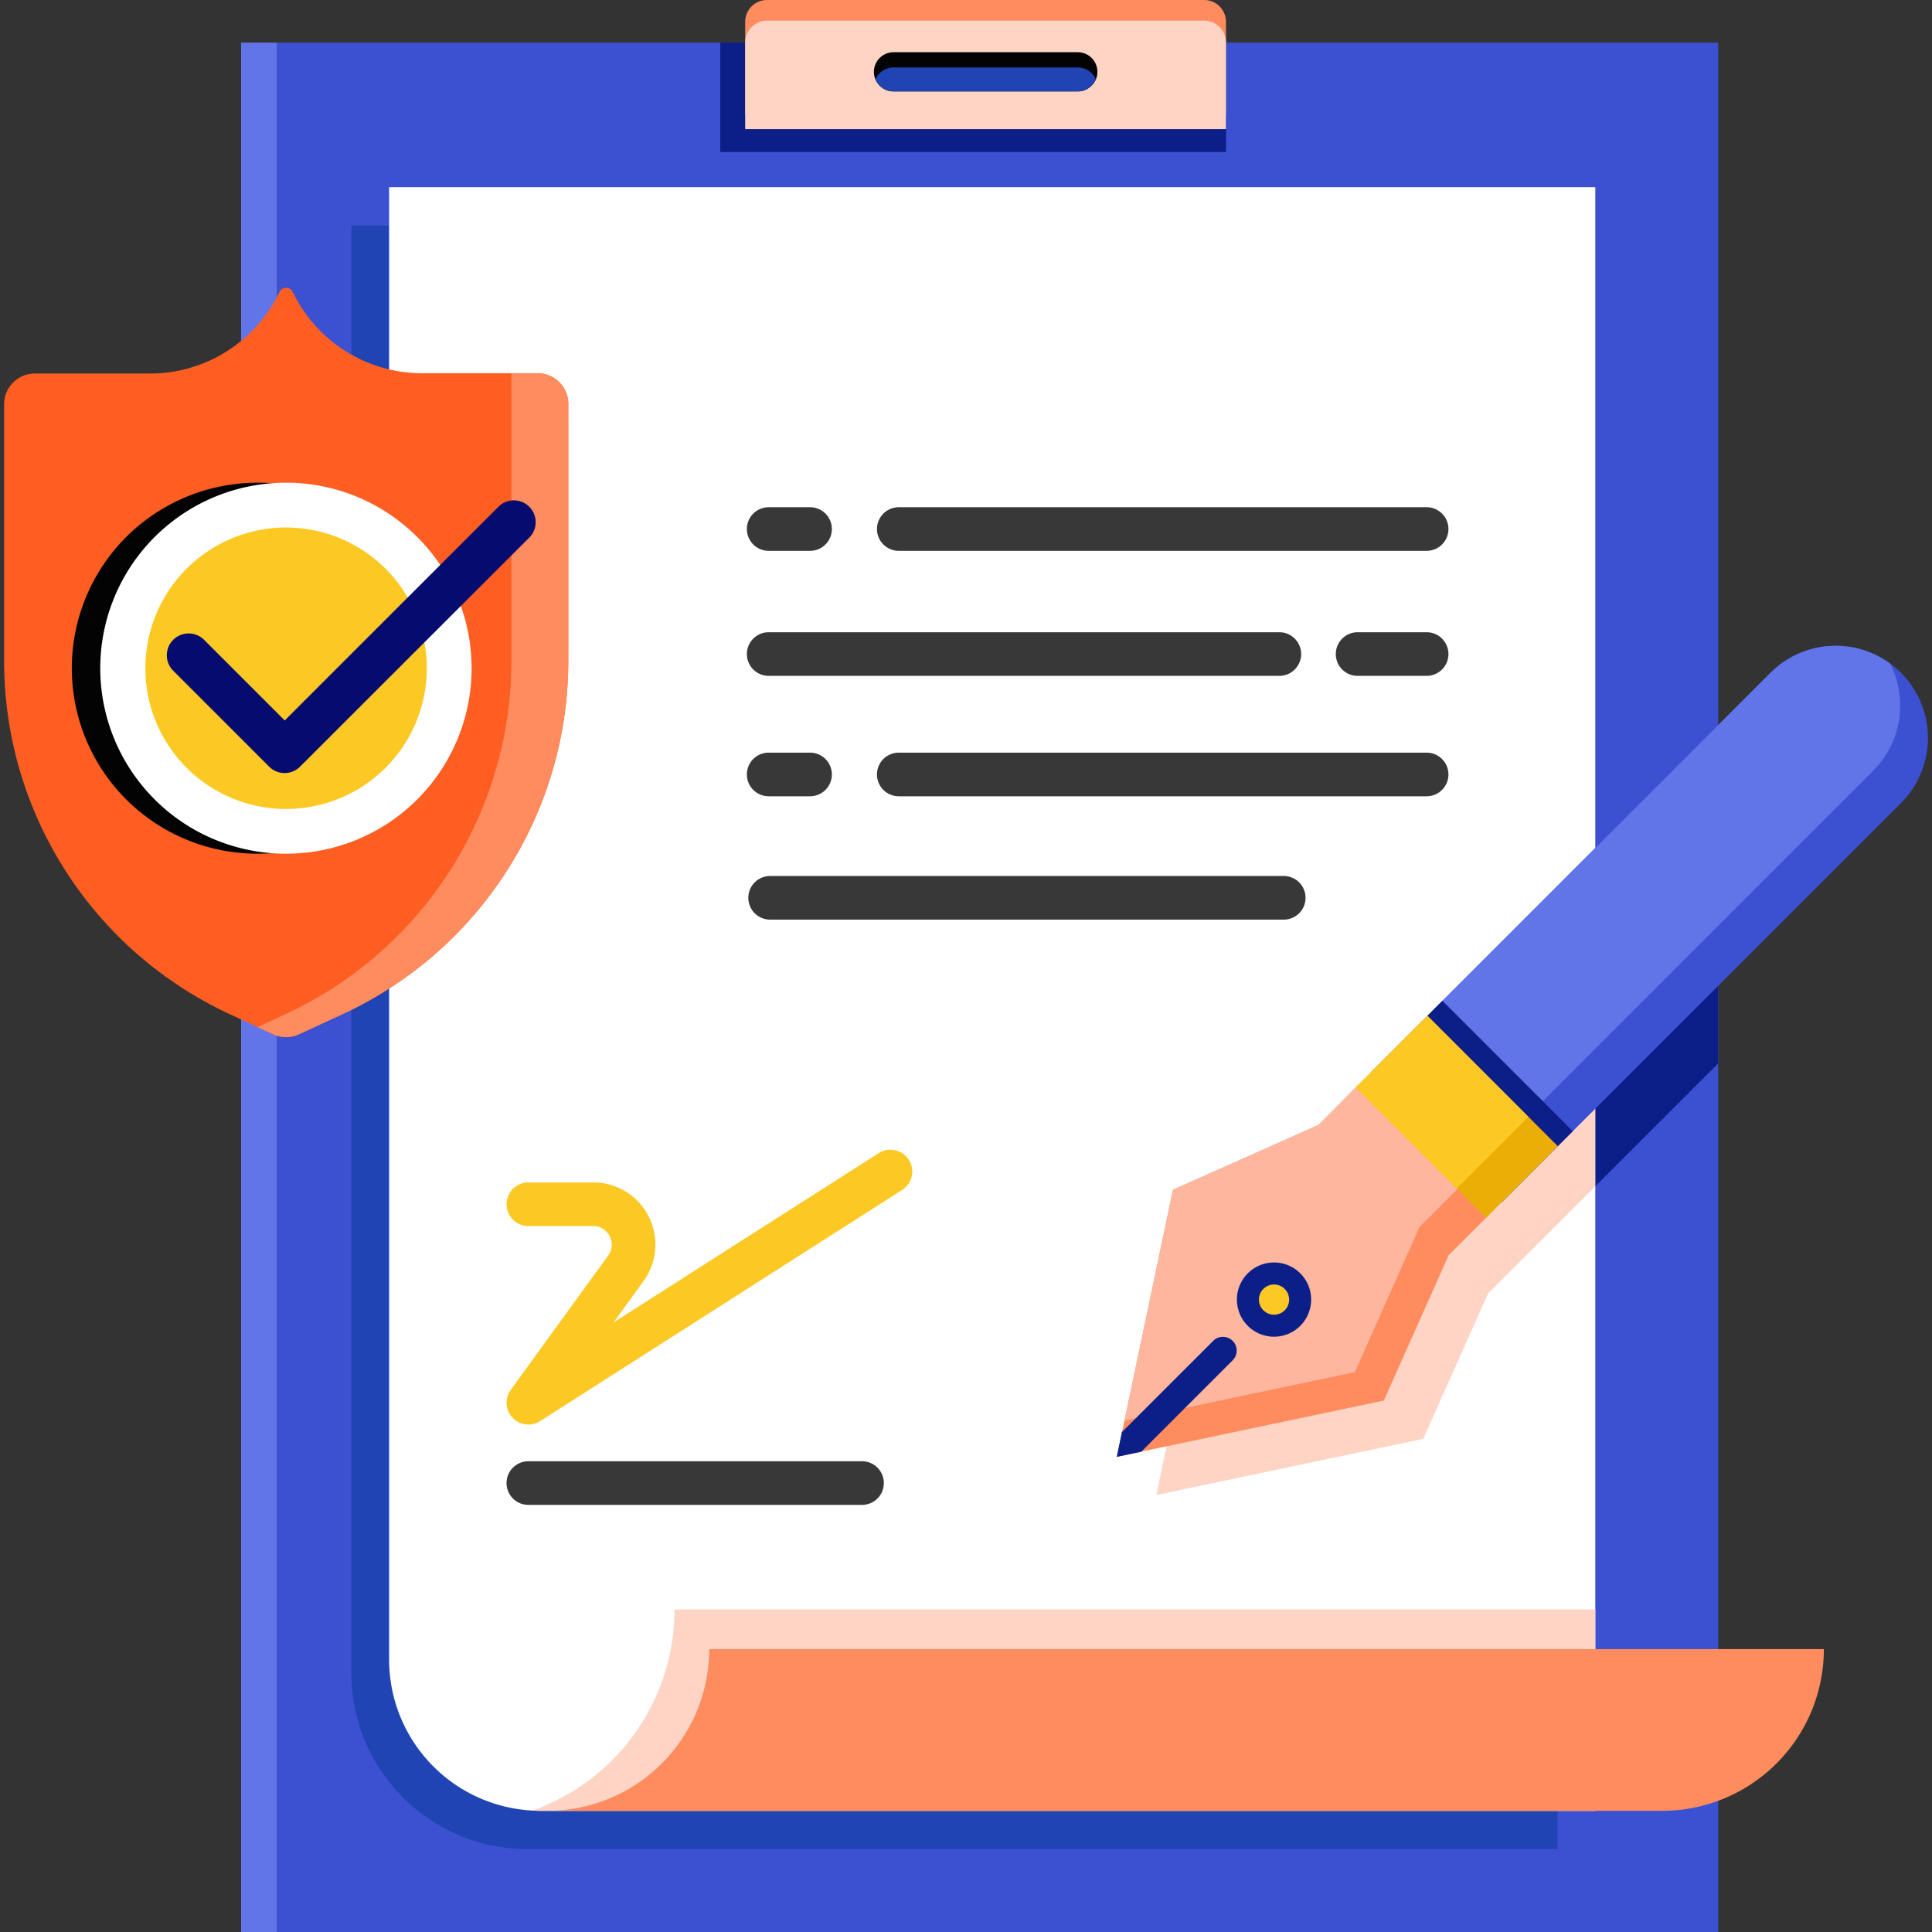 <?xml version="1.0" encoding="UTF-8"?>
<svg xmlns="http://www.w3.org/2000/svg" xmlns:xlink="http://www.w3.org/1999/xlink" width="150" height="150" viewBox="0 0 150 150">
  <rect x="0" y="0" width="150" height="150" fill="#333333" stroke="none"/>
  <defs>
    <clipPath id="clip-path">
      <rect id="Rectangle_22" data-name="Rectangle 22" width="150" height="150" transform="translate(1905 4417)" fill="#fff"></rect>
    </clipPath>
  </defs>
  <g id="_1_icon" data-name="1 icon" transform="translate(-1905 -4417)" clip-path="url(#clip-path)">
    <g id="insurance" transform="translate(1905.169 4417)">
      <path id="Path_1" data-name="Path 1" d="M21.331,3.306h111.9V150H21.331Zm0,0" fill="#3c51d1"></path>
      <path id="Path_2" data-name="Path 2" d="M27.109,17.508h93.649V143.565H40.793a13.684,13.684,0,0,1-13.684-13.687Zm0,0" fill="#2044b4"></path>
      <path id="Path_3" data-name="Path 3" d="M123.69,14.533V140.592H41.809c-.213,0-.426-.007-.64-.021a11.739,11.739,0,0,1-11.127-11.709V14.533Zm0,0" fill="#fff"></path>
      <path id="Path_4" data-name="Path 4" d="M133.228,62.324V82.57l-9.538,9.538V71.861Zm0,0" fill="#0c1e88"></path>
      <path id="Path_5" data-name="Path 5" d="M123.69,71.861V92.107l-4.251,4.251-.923.921-.939.938-2.217,2.219-5.026,11.276-18.361,3.863-.254.054-2.11.445.447-2.134.05-.237,3.858-18.354,11.281-5.029,2.219-2.216-.009-.009.693-.695,5.562-5.562,1.168-1.164Zm0,0" fill="#fed5c5"></path>
      <path id="Path_6" data-name="Path 6" d="M18.55,3.306h2.781V150H18.55Zm0,0" fill="#6175e9"></path>
      <path id="Path_7" data-name="Path 7" d="M55.752,3.306H95.023V11.8H55.752Zm0,0" fill="#0c1e88"></path>
      <path id="Path_8" data-name="Path 8" d="M59.391,0h33.93a1.693,1.693,0,0,1,1.693,1.693V8.921H57.687V1.7a1.694,1.694,0,0,1,1.7-1.7Zm0,0" fill="#ff8c5f"></path>
      <path id="Path_9" data-name="Path 9" d="M59.391,1.6h33.93A1.694,1.694,0,0,1,95.014,3.3v6.724H57.687V3.306a1.694,1.694,0,0,1,1.7-1.7Zm0,0" fill="#fed5c5"></path>
      <path id="Path_10" data-name="Path 10" d="M123.69,124.951v15.641H41.809c-.213,0-.426-.007-.64-.021A16.575,16.575,0,0,0,52.2,124.951Zm0,0" fill="#fed5c5"></path>
      <path id="Path_11" data-name="Path 11" d="M118.269,140.592h10.611a12.556,12.556,0,0,0,12.555-12.555H54.892A12.556,12.556,0,0,1,42.34,140.592" fill="#ff8c5f"></path>
      <path id="Path_12" data-name="Path 12" d="M85.032,5.578a1.468,1.468,0,0,1-.118.593,1.531,1.531,0,0,1-.339.484A1.5,1.5,0,0,1,83.5,7.1H69.2a1.519,1.519,0,0,1-1.4-.931,1.469,1.469,0,0,1-.119-.593A1.528,1.528,0,0,1,69.2,4.054H83.512a1.525,1.525,0,0,1,1.52,1.524Zm0,0" fill="#030303"></path>
      <path id="Path_13" data-name="Path 13" d="M84.914,6.155a1.561,1.561,0,0,1-.339.484,1.5,1.5,0,0,1-1.074.447H69.2a1.521,1.521,0,0,1-1.4-.931,1.534,1.534,0,0,1,1.4-.916H83.512a1.526,1.526,0,0,1,1.4.916Zm0,0" fill="#2044b4"></path>
      <g id="Group_1" data-name="Group 1">
        <path id="Path_14" data-name="Path 14" d="M62.723,42.767H59.512a1.693,1.693,0,1,1,0-3.387h3.211a1.693,1.693,0,1,1,0,3.387Zm0,0" fill="#383838"></path>
        <path id="Path_15" data-name="Path 15" d="M110.594,42.767H69.612a1.693,1.693,0,1,1,0-3.387h40.982a1.693,1.693,0,1,1,0,3.387Zm0,0" fill="#383838"></path>
        <path id="Path_16" data-name="Path 16" d="M62.723,61.822H59.512a1.693,1.693,0,1,1,0-3.387h3.211a1.693,1.693,0,1,1,0,3.387Zm0,0" fill="#383838"></path>
        <path id="Path_17" data-name="Path 17" d="M110.594,61.822H69.612a1.693,1.693,0,1,1,0-3.387h40.982a1.693,1.693,0,1,1,0,3.387Zm0,0" fill="#383838"></path>
        <path id="Path_18" data-name="Path 18" d="M110.594,52.474h-5.358a1.693,1.693,0,1,1,0-3.387h5.358a1.693,1.693,0,0,1,0,3.387Zm0,0" fill="#383838"></path>
        <path id="Path_19" data-name="Path 19" d="M99.159,52.474H59.512a1.693,1.693,0,1,1,0-3.387H99.159a1.693,1.693,0,0,1,0,3.387Zm0,0" fill="#383838"></path>
        <path id="Path_20" data-name="Path 20" d="M99.5,71.4H59.624a1.693,1.693,0,1,1,0-3.387H99.5a1.693,1.693,0,1,1,0,3.387Zm0,0" fill="#383838"></path>
      </g>
      <path id="Path_21" data-name="Path 21" d="M40.854,110.6a1.693,1.693,0,0,1-1.372-2.688l7.573-10.439a1.441,1.441,0,0,0-1.166-2.284H40.854a1.693,1.693,0,1,1,0-3.387h5.035a4.824,4.824,0,0,1,3.906,7.659l-2.33,3.214L68.053,89.53a1.693,1.693,0,1,1,1.822,2.855L41.764,110.336a1.682,1.682,0,0,1-.91.267Zm0,0" fill="#fcc924"></path>
      <path id="Path_22" data-name="Path 22" d="M66.759,116.839H40.853a1.693,1.693,0,0,1,0-3.387H66.759a1.693,1.693,0,0,1,0,3.387Zm0,0" fill="#383838"></path>
      <path id="Path_23" data-name="Path 23" d="M115.457,94.306,105.334,84.182l-.942.938.011.007-2.219,2.219L90.9,92.374,87.136,110.3l-.091.43-.05.237-.447,2.134,2.11-.443.254-.054,18.36-3.865L112.3,97.463l2.219-2.219,0,0Zm0,0" fill="#ff8c5f"></path>
      <path id="Path_24" data-name="Path 24" d="M113.2,92.1l-3.157,3.157-5.026,11.275L87.135,110.3,90.9,92.374l11.281-5.029,3.13-3.13Zm0,0" fill="#ffb69f"></path>
      <path id="Path_25" data-name="Path 25" d="M149.513,57.3a7.119,7.119,0,0,1-2.1,5.057L120.781,88.988,110.657,78.865,137.292,52.23a7.156,7.156,0,0,1,9.288-.714c.115.081.226.169.339.261a7.138,7.138,0,0,1,2.594,5.521Zm0,0" fill="#3c51d1"></path>
      <path id="Path_26" data-name="Path 26" d="M147.358,54.784a7.116,7.116,0,0,1-2.1,5.061L118.631,86.479l-7.79-7.79,26.451-26.452a7.156,7.156,0,0,1,9.288-.714,7.18,7.18,0,0,1,.778,3.261Zm0,0" fill="#6175e9"></path>
      <path id="Path_27" data-name="Path 27" d="M116.381,93.384,106.258,83.26l5.561-5.561,10.124,10.124Zm0,0" fill="#0c1e88"></path>
      <path id="Path_28" data-name="Path 28" d="M95.548,105.6l-7.113,7.113-1.9.4.4-1.924,7.089-7.085a1.068,1.068,0,1,1,1.51,1.511Zm0,0" fill="#0c1e88"></path>
      <path id="Path_29" data-name="Path 29" d="M120.775,88.988l-5.561,5.562-2.28-2.28h0l-7.84-7.844,5.561-5.561Zm0,0" fill="#eaae06"></path>
      <path id="Path_30" data-name="Path 30" d="M118.495,86.709l-5.561,5.561h0l-7.84-7.844,5.561-5.561Zm0,0" fill="#fcc924"></path>
      <path id="Path_31" data-name="Path 31" d="M101.628,100.9a2.882,2.882,0,1,1-2.882-2.882A2.882,2.882,0,0,1,101.628,100.9Zm0,0" fill="#0c1e88"></path>
      <path id="Path_32" data-name="Path 32" d="M99.919,100.9a1.172,1.172,0,1,1-1.172-1.171A1.172,1.172,0,0,1,99.919,100.9Zm0,0" fill="#fcc924"></path>
      <path id="Path_33" data-name="Path 33" d="M43.952,31.366V51.3A30.225,30.225,0,0,1,26.435,78.736L23.048,80.3a2.374,2.374,0,0,1-2.006,0l-1.205-.553-2.182-1.016A30.222,30.222,0,0,1,.15,51.3V31.366A2.387,2.387,0,0,1,2.52,29h8.969A11.128,11.128,0,0,0,21.52,22.686a.575.575,0,0,1,1.047,0A11.138,11.138,0,0,0,32.6,28.975h8.966a2.391,2.391,0,0,1,2.391,2.391Zm0,0" fill="#fe5e22"></path>
      <path id="Path_34" data-name="Path 34" d="M43.952,31.366V51.3A30.225,30.225,0,0,1,26.435,78.736L23.048,80.3a2.374,2.374,0,0,1-2.006,0l-1.205-.553,2.178-1.016A30.226,30.226,0,0,0,39.536,51.3V28.978h2.032a2.391,2.391,0,0,1,2.384,2.388Zm0,0" fill="#ff8c5f"></path>
      <path id="Path_35" data-name="Path 35" d="M34.238,51.881a14.4,14.4,0,0,1-14.4,14.4,14.922,14.922,0,0,1-1.867-.118,14.4,14.4,0,0,1,0-28.565,14.209,14.209,0,0,1,1.867-.123,14.406,14.406,0,0,1,14.4,14.405Zm0,0" fill="#030303"></path>
      <path id="Path_36" data-name="Path 36" d="M36.446,51.881a14.4,14.4,0,0,1-14.4,14.4,14.922,14.922,0,0,1-1.867-.118,14.4,14.4,0,0,1,0-28.565,14.209,14.209,0,0,1,1.867-.123,14.406,14.406,0,0,1,14.4,14.405Zm0,0" fill="#fff"></path>
      <path id="Path_37" data-name="Path 37" d="M32.968,51.881A10.926,10.926,0,1,1,22.045,40.956,10.927,10.927,0,0,1,32.968,51.881Zm0,0" fill="#fcc924"></path>
      <path id="Path_38" data-name="Path 38" d="M21.93,60.02a1.694,1.694,0,0,1-1.2-.495L13.28,52.074a1.694,1.694,0,1,1,2.395-2.4l6.262,6.262,16.62-16.62a1.694,1.694,0,0,1,2.395,2.395L23.126,59.525a1.7,1.7,0,0,1-1.2.495Zm0,0" fill="#060b6f"></path>
    </g>
  </g>
</svg>
